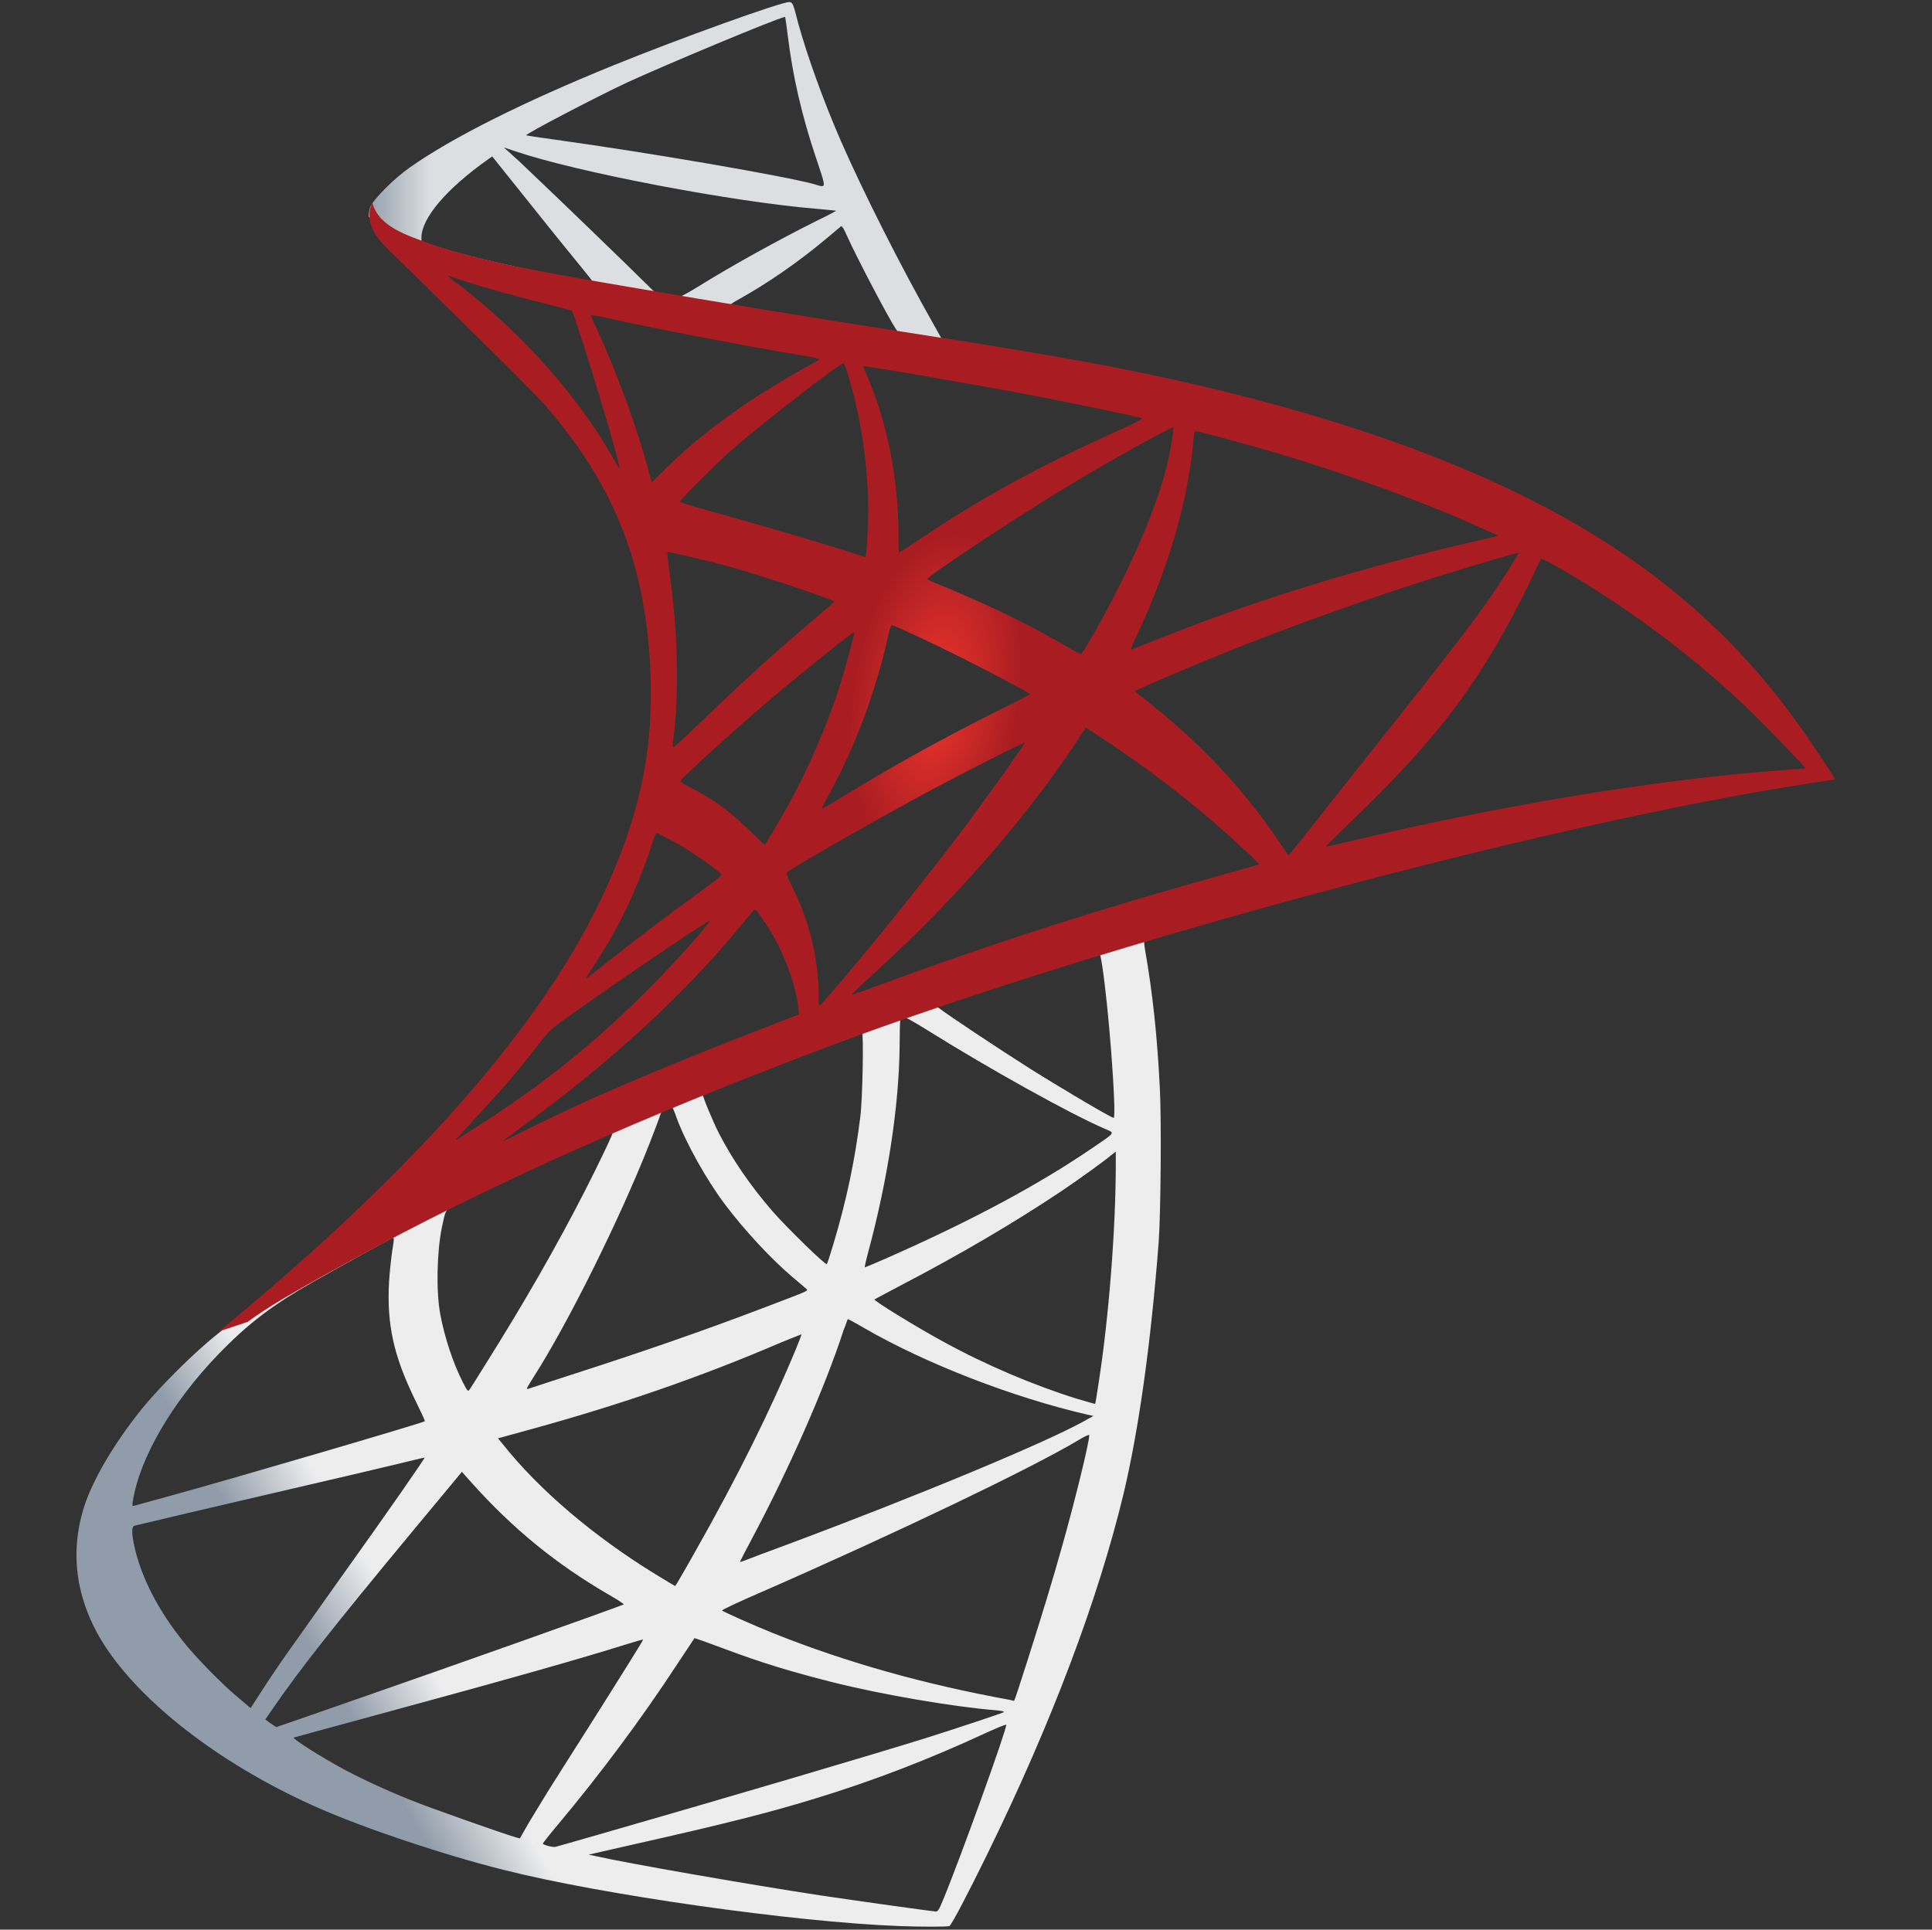 <?xml version="1.0" encoding="utf-8"?>
<!-- Generator: Adobe Illustrator 24.0.0, SVG Export Plug-In . SVG Version: 6.00 Build 0)  -->
<svg version="1.1" id="Layer_1" xmlns="http://www.w3.org/2000/svg" xmlns:xlink="http://www.w3.org/1999/xlink" x="0px" y="0px"
	 viewBox="0 0 2023 2021" style="enable-background:new 0 0 2023 2021;" xml:space="preserve">
<rect x="0" y="0" width="2023" height="2021" fill="#333333" stroke="none"/>
<style type="text/css">
	.st0{fill:url(#SVGID_1_);}
	.st1{fill:url(#SVGID_2_);}
	.st2{fill:url(#SVGID_3_);}
</style>
<g transform="matrix(.569 0 0 .569 199.451 -82.735)">
	
		<linearGradient id="SVGID_1_" gradientUnits="userSpaceOnUse" x1="-24189.188" y1="-1064.916" x2="-22959.82" y2="-1791.33" gradientTransform="matrix(0.119 0 0 0.119 3196.151 3468.041)">
		<stop  offset="0" style="stop-color:#909CA9"/>
		<stop  offset="1" style="stop-color:#EDEDEE"/>
	</linearGradient>
	<path class="st0" d="M1833.7,1803l-709.5,231.7L507,2307.1l-172.7,45.6c-44,41.8-90.1,84.2-140,127.1
		C139.7,2527,88.7,2569.9,49.6,2601c-43.4,34.3-107.8,98.7-140.5,139.4c-48.8,61.1-87.4,126-104,175.9
		c-29.5,90.1-15,181.3,41.8,265.4c72.9,107.2,218.3,216.6,387.7,291.2c86.3,38.1,231.7,86.9,341.1,114.2
		c181.8,46.1,533.6,96,727.2,103.5c39.1,1.6,91.7,1.6,93.8,0c4.3-2.7,34.3-60.1,69.2-131.4c119-242.9,204.8-470.8,251.5-665.5
		c27.9-118,49.9-275.1,64.3-461.2c3.8-52,5.4-226.3,2.1-285.3c-4.8-96.5-13.4-174.8-26.8-251.5c-2.1-11.3-2.7-21.5-1.6-22
		c2.1-1.6,8.6-3.8,96-29L1833.7,1803L1833.7,1803L1833.7,1803L1833.7,1803z M1671.7,1897.9c6.4,0,23.6,164.6,27.9,268.7
		c1.1,22,0.5,36.5-0.5,36.5c-4.3,0-90.6-50.9-152.3-89.5c-53.6-33.8-155.5-101.4-171.6-114.2c-5.4-3.8-4.8-4.3,39.1-19.3
		C1488.9,1954.8,1665.8,1897.9,1671.7,1897.9z M1310.3,2017c4.8,0,17.2,7,46.7,25.2c110.5,69.2,260.6,152.8,325,180.7
		c19.8,8.6,22,5.4-23.6,36.5c-97.6,66.5-219.3,131.9-368.4,197.9c-26.3,11.8-48.3,20.9-48.8,20.9c-1.1,0,2.1-13.4,6.4-29.5
		c35.9-133.5,56.3-268.7,57.4-377c0.5-53.6,0.5-53.6,5.4-55.2C1309.2,2017,1309.7,2017,1310.3,2017L1310.3,2017z M1235.8,2045.4
		c3.2,3.2,1.1,123.3-3.2,156c-9.7,78.3-24.7,151.2-49.3,233.3c-5.9,19.8-11.3,36.5-12.3,37.5c-2.2,2.7-75.6-69.2-99.8-97.1
		c-41.8-48.3-74.5-96.5-98.7-143.7c-12.3-24.1-31.6-71.3-30-72.9C951,2152.7,1233.6,2043.3,1235.8,2045.4L1235.8,2045.4z
		 M885,2183.2c0.5,0,1.1,0,1.6,0.5c1.1,1.1,4.8,9.7,8,19.3c17.2,46.7,55.8,115.3,89,159.3c36.5,48.3,84.2,99.7,123.9,133.5
		c12.9,10.7,24.7,20.9,26.3,22.5c3.2,3.2,4.3,2.7-83.1,35.9c-101.3,38.6-211.8,77.2-338.4,118c-30.2,9.7-60.4,19.6-90.6,29.5
		c-4.8,1.6-3.2-1.1,10.7-23.1c62.7-98.1,158.2-290.6,211.8-426.9c9.1-23.6,18.2-47.2,19.8-52.6c2.1-7.5,4.8-10.2,11.8-13.9
		C879.7,2184.3,883.4,2183.2,885,2183.2L885,2183.2z M777.8,2227.7c1.6,1.1-25.7,58.5-52.6,111c-52,101.3-108.9,201.1-185,322.3
		c-12.9,20.9-25.2,40.2-26.8,42.4c-2.7,3.8-3.8,2.7-12.3-13.9c-18.2-35.9-33.3-82.1-41.3-124.4c-8-41.8-6.4-114.8,2.7-159.8
		c7-33.2,6.4-32.7,22.5-40.8C553.6,2329.6,775.7,2225.6,777.8,2227.7L777.8,2227.7z M1702.8,2265.3v22.5
		c0,119.6-12.9,283.7-31.6,403.3c-3.2,20.9-5.9,38.1-6.4,38.6c0,0-15.5-4.3-33.8-9.7c-80.4-25.2-167.8-62.2-246.7-105.6
		c-52-28.4-127.6-75.1-125.5-77.2c0.5-0.5,23.1-12.3,49.3-26.3c105.1-54.7,205.9-113.7,293.3-172.1c32.7-22,82-57.4,92.8-67
		L1702.8,2265.3L1702.8,2265.3z M372.9,2424c2.1,0,1.6,4.3-1.6,23.6c-2.1,13.9-4.8,39.7-5.9,57.4c-4.3,78.3,8.6,136.2,47.2,215.6
		c10.7,22,19.3,40.2,18.8,40.8c-3.8,3.2-358.7,107.3-470.3,137.8c-33.2,9.1-62.2,17.2-64.4,17.7c-3.7,1.1-4.3,0.5-2.7-8.6
		c12.3-78.8,72.4-181.8,156-268.7c55.8-57.9,100.3-91.7,176.4-135.1c54.7-31.1,138.9-77.7,145.3-79.9
		C371.9,2424,372.4,2424,372.9,2424L372.9,2424z M1209.5,2573.6c0.5-0.5,13.4,6.4,29,15.6c114.8,66.5,274.6,128.2,410.8,159.8
		l12.3,2.7l-17.2,9.6c-71.3,39.7-305.7,137.3-545.4,226.8c-34.9,12.9-69.2,25.7-75.6,28.4c-6.4,2.7-12.3,4.3-12.3,3.8
		c0-0.5,9.7-19.3,22-42.4c67-125.5,134.6-278.3,168.9-384.5C1206.3,2583.3,1208.9,2574.2,1209.5,2573.6L1209.5,2573.6z
		 M1124.2,2601.5c0.5,0.5-3.8,11.8-9.1,24.7c-46.7,113.1-107.8,236.5-186.1,374.8c-19.8,35.4-36.5,63.8-37,63.8
		c-0.5,0-16.6-9.7-35.9-21.5c-113.7-69.7-214.5-155.5-280.5-238.6l-9.7-11.8l48.8-13.4c174.8-47.7,323.4-99.2,470.8-162.5
		C1106.5,2608.5,1123.7,2601.5,1124.2,2601.5z M1654,2786.5C1654,2786.5,1654.6,2787,1654,2786.5c0.5,12.3-26.8,122.8-49.3,202.7
		c-18.8,67-34.9,119.6-64.3,212.4c-12.9,40.8-24.1,74.5-24.7,74.5c-0.5,0-3.8-0.5-7-1.6c-159.3-29-301.9-69.2-436-122.8
		c-37.5-15-91.2-39.2-94.4-41.8c-1.1-1.1,31.1-16.1,71.9-33.8c244-106.7,497.1-227.9,584-279.9
		C1644.4,2789.7,1652.4,2786.5,1654,2786.5L1654,2786.5z M430.8,2828.3c1.1,1.1-67,99.2-162.5,232.7
		c-33.2,46.7-71.9,101.3-86.3,121.7c-14.5,20.4-36.5,52.6-48.8,71.9l-22.5,34.9l-24.1-20.4c-28.4-23.6-77.8-74-99.7-101.9
		c-46.1-57.4-77.2-118-89.6-173.2c-5.9-25.7-5.9-38.6-0.5-40.2c8-2.1,151.2-35.9,285.3-67c74.5-17.2,160.9-37.5,192-45
		C405.1,2834.2,430.3,2828.3,430.8,2828.3L430.8,2828.3z M499.5,2854.6l17.2,19.3c77.2,86.3,156.1,150.2,251.5,205.9
		c17.2,9.7,30,18.2,29,18.8c-3.7,2.7-331.4,119-483.2,171.6c-85.3,30-155.5,54.2-156,54.2c-0.5,0-5.4-3.2-10.7-7l-9.6-7l15.5-22.5
		c50.4-72.9,113.7-152.8,251.5-319.1L499.5,2854.6L499.5,2854.6z M927.4,3160.8c0.5-0.5,24.1,8,53.1,18.8
		c69.7,26.3,124.9,42.9,199,61.7c91.2,23.1,223.1,45.6,300.8,52c11.8,1.1,18.2,2.1,16.1,3.8c-3.8,2.1-82.6,28.4-140.5,46.7
		c-92.2,29-373.8,112.1-603.3,178c-42.4,12.3-78.8,22.5-81,23.1c-5.4,1.1-23.1-3.8-23.1-5.9c0-1.1,12.9-17.7,28.4-35.9
		c77.2-92.2,153.9-195.2,217.7-292.8C912.4,3183.3,927.4,3161.3,927.4,3160.8L927.4,3160.8z M833,3163.5
		c0.5,0.5-37.5,61.7-104,166.8c-28.4,44.5-60.1,94.9-71.3,112.6c-10.7,17.2-26.8,44-35.9,59l-15.6,27.4l-8-2.1
		c-19.3-5.4-155-53.1-190.9-67.6c-44.5-17.7-90.6-39.1-125-57.4c-42.9-23.1-96.5-57.4-92.2-58.5c1.1-0.5,74.5-20.4,163-44.5
		c234.9-63.8,365.2-100.8,450.5-127.6C819.1,3166.7,832.5,3162.9,833,3163.5L833,3163.5z M1500.7,3320.1h0.5
		c2.1,5.4-84.7,246.7-116.4,322.8c-7,17.2-9.6,21.5-13.4,20.9c-9.1-0.5-135.1-18.2-211.8-29.5c-133.5-20.4-357.7-59.5-414-72.4
		l-12.9-2.7l79.9-18.2c171.6-38.6,254.2-59.5,337.8-85.3c105.6-32.2,210.2-72.4,315.9-121.7
		C1483,3326.5,1496.9,3320.6,1500.7,3320.1L1500.7,3320.1z"/>
	
		<linearGradient id="SVGID_2_" gradientUnits="userSpaceOnUse" x1="-24140.693" y1="-25126.168" x2="-23151.514" y2="-25126.168" gradientTransform="matrix(0.119 0 0 0.119 3196.151 3468.041)">
		<stop  offset="0" style="stop-color:#939FAB"/>
		<stop  offset="1" style="stop-color:#DCDEE1"/>
	</linearGradient>
	<path class="st1" d="M1102.2,149.2c-11.8-1.6-202.2,67-325,116.9c-165.7,67.6-294.4,131.9-373.8,187.7
		c-29.5,20.9-66.5,57.9-72.4,72.4c-2.1,5.4-3.2,11.8-3.2,18.2l71.9,68.1l171.1,54.7l407,72.9l465.5,79.9l4.8-40.2
		c-1.6,0-2.7-0.5-4.3-0.5l-61.1-9.7l-12.3-22c-63.3-111.5-133-249.9-173.7-343.2c-31.6-72.4-61.7-156-78.3-216.1
		C1109.2,151.9,1108.1,149.8,1102.2,149.2L1102.2,149.2L1102.2,149.2L1102.2,149.2z M1093.6,176.6h0.6c0.5,0.5,2.7,15.6,4.8,33.2
		c9.1,75.1,25.7,147.5,52,225.8c19.8,59,19.8,55.8-3.2,48.8c-54.7-15-299.8-57.4-477.3-82c-28.4-3.8-52.6-7.5-52.6-8
		c-2.1-2.1,128.2-70.3,185.5-97.1C877,263.5,1078.6,179.3,1093.6,176.6L1093.6,176.6z M576.7,416.8l20.9,7
		c113.7,38.6,399.5,93.3,557.2,106.2c17.7,1.6,32.7,3.2,33.2,3.2c0.5,0.5-14.5,8.6-33.8,17.7c-76.1,38.1-159.8,84.7-217.7,120.7
		c-17.2,10.7-32.7,19.3-34.9,19.3c-2.1,0-13.4-2.1-25.2-3.8l-21.4-3.2l-53.6-52.6C707,539.6,633,468.8,604.6,442L576.7,416.8z
		 M555.3,433.4l75.6,94.4c41.3,52,83.1,103,92.2,114.2c9.1,11.3,16.6,20.4,16.1,20.9c-2.1,1.6-109.4-19.3-166.2-32.2
		c-58.5-13.4-82.6-19.8-118.5-31.1l-29.5-9.7v-7.5c0.5-35.9,46.1-89.6,123.3-144.2L555.3,433.4L555.3,433.4z M1197.7,562.1
		c2.1,0,4.8,4.8,11.3,19.3c18.2,40.2,75.1,148.5,89,169.5c4.3,7,11.8,7.5-63.8-4.8c-181.8-29.5-240.2-39.1-240.2-40.2
		c0-0.5,5.4-4.3,12.3-8c56.3-31.1,113.1-70.8,163.6-113.1c12.3-10.2,23.6-19.8,25.7-21.5C1196.1,562.1,1197.1,561.6,1197.7,562.1
		L1197.7,562.1z"/>
	
		<radialGradient id="SVGID_3_" cx="-5833.395" cy="-8073.44" r="1313.329" gradientTransform="matrix(-0.114 -1.712736e-02 3.463960e-02 -0.228 985.875 -510.708)" gradientUnits="userSpaceOnUse">
		<stop  offset="0" style="stop-color:#EE352C"/>
		<stop  offset="1" style="stop-color:#A91D22"/>
	</radialGradient>
	<path class="st2" d="M334.8,518.7c0,0-11.8,18.8-0.5,46.7c7,17.2,27.4,38.1,50.4,59.5c0,0,238.6,232.7,267.6,266
		c131.9,152.3,189.3,302.4,194.7,509.4c3.2,133-22,249.9-84.7,385.6c-111.5,243.5-347,512.1-710,810.3l53.1-17.7
		c34.3-25.7,81-53.1,190.4-113.1c252.6-138.4,536.8-265.5,885.3-396.3c501.9-188.8,1327.2-409.7,1797-481.6l48.8-7.5l-7.5-11.8
		c-42.9-66.5-72.4-107.8-107.8-151.8c-103-127.6-227.9-231.1-380.7-316.9c-210.2-117.4-482.1-209.1-826.4-277.2
		c-64.9-12.9-207.5-37.5-323.4-55.2c-245.6-38.1-404.3-64.3-579.1-94.4c-62.7-10.7-156.6-26.8-218.8-40.2
		c-32.2-7-93.8-21.5-142.1-38.1C402.4,579.3,346.6,564.3,334.8,518.7L334.8,518.7z M473.2,652.8c0.5-0.5,9.1,2.7,20.4,6.4
		c20.4,7,46.7,15,77.8,23.6c23.5,6.5,47.1,12.7,70.8,18.8c32.2,8,59,15.5,59.5,15.5c3.8,3.8,57.9,177,76.2,243.4
		c7,25.2,12.3,46.7,11.8,46.7c-0.6,0.5-6.4-8.6-13.4-20.9c-62.7-110.5-161.9-222.5-276.7-312.6C484.5,663,473.2,653.3,473.2,652.8
		L473.2,652.8z M737,725.7c2.7,0,14.5,1.6,29,4.8c91.2,20.4,254.7,51.5,359.3,69.2c17.7,2.7,31.6,5.9,31.6,7c0,1.1-6.4,4.8-14.5,9.1
		c-17.7,9.1-89,51.5-112.6,67.6c-59.5,39.7-113.1,82.6-151.8,121.2c-15.5,15.6-29,28.4-29,28.4s-3.2-9.1-5.9-20.4
		c-19.3-74.5-59.5-185-96-262.8c-5.9-12.3-10.7-23.6-10.7-24.7C736.5,726.2,736.5,725.7,737,725.7L737,725.7z M1201.4,814.2
		c3.2,1.1,8.6,19.3,19.3,59.5c19.8,77.8,29,164.6,25.7,245.6c-1.1,22.5-2.1,43.4-3.2,46.1l-1.6,5.4l-27.9-9.1
		c-57.4-18.2-150.7-45.6-230.6-68.1c-45.6-12.3-82.6-23.6-82.6-24.7c0-3.2,66.5-69.7,94.9-94.9
		C1049.7,926.3,1196.6,812.6,1201.4,814.2L1201.4,814.2z M1238.4,819.5c1.6-1.6,222,36.5,322.3,55.8c74.5,14.5,182.9,37,189.3,39.7
		c3.2,1.1-8,7.5-44,23.6c-141.6,63.8-246.7,121.2-351.2,190.9c-27.3,18.2-50.4,33.2-50.9,33.2c-0.5,0-1.1-15.5-1.1-34.3
		c0-101.9-20.4-204.8-57.9-291.7C1241.1,828.1,1237.9,820.1,1238.4,819.5z M1808.5,932.2c1.6,1.6-5.4,45-11.8,70.8
		c-19.3,79.9-71.3,198.4-135.1,310c-11.3,19.8-21.5,35.9-22.5,36.5c-1.1,0.5-15.5-7.5-32.2-17.2c-62.2-36.5-133-70.8-210.2-103
		c-21.4-9.1-40.2-16.6-40.8-17.7c-3.8-3.2,168.9-117.4,260.1-172.1C1688.3,995.4,1806.3,930,1808.5,932.2L1808.5,932.2z
		 M1849.2,938.6c4.8,0,102.4,26.8,153.4,41.8c126,37.5,270.8,90.6,365.2,133.5l39.1,17.7l-27.3,6.4
		c-230.6,53.1-427.9,114.2-618.3,191.4c-15.6,6.4-29.5,11.8-30.6,11.8c-1.1,0,4.3-12.3,11.3-27.4c57.4-121.7,94.4-248.8,103.5-357.1
		C1846,946.6,1847.6,938.6,1849.2,938.6L1849.2,938.6z M877.5,1161.7c1.6-1.6,76.1,16.1,116.4,27.3c61.1,17.2,190.9,60.6,190.9,63.8
		c0,0.5-14.5,12.9-31.6,27.9c-70.2,58.5-137.8,120.1-218.8,198.4c-24.1,23.1-44.5,41.8-45.6,41.8c-1.1,0-1.6-3.2-1.1-7.5
		c12.3-90.1,9.7-205.9-7.5-323.4C878.6,1175.1,877,1162.2,877.5,1161.7z M2443.9,1163.3c1.1,1.1-34.3,56.8-56.8,88.5
		c-32.2,46.1-79.4,107.3-186.1,241.3c-56.3,70.8-119.6,150.7-140.5,177.5c-21.5,26.8-39.1,49.3-39.7,49.3c-0.5,0-7.5-9.6-15-21.4
		c-60.1-90.1-131.9-168.9-217.2-239.7c-16.1-13.4-33.8-27.9-39.7-32.2c-5.9-4.3-10.7-8.6-10.7-9.1c0-1.6,91.2-40.8,160.3-68.6
		c121.2-49.3,286.3-108.3,410.2-146.4C2373.7,1182,2442.8,1162.2,2443.9,1163.3L2443.9,1163.3z M2485.2,1174c2.1-0.5,15,5.9,30.6,15
		c130.3,74.5,257.9,170.5,358.8,269.2c28.4,27.9,98.7,100.8,97.6,101.4c0,0-24.7,2.1-53.6,4.3c-225.8,17.2-514.8,64.9-792.6,131.9
		c-18.8,4.3-35.4,8-36.5,8c-1.1,0,19.8-20.9,46.1-46.1c163-157.1,237.6-256.3,325.5-433.3C2473.4,1198.1,2484.1,1175.6,2485.2,1174
		C2484.7,1174,2484.7,1174,2485.2,1174L2485.2,1174z M1291,1296.3c7.5,1.6,77.2,34.3,129.8,60.6c48.3,24.1,120.7,62.7,124.4,66
		c0.5,0.5-25.2,13.9-56.8,29.5c-100.8,50.4-187.2,98.1-277.3,152.8c-25.7,15.6-47.2,28.4-47.7,28.4c-2.1,0-1.6-2.2,12.9-28.4
		c48.3-87.9,86.9-193,108.9-295.5C1287.2,1301.6,1289.4,1296.3,1291,1296.3L1291,1296.3z M1221.3,1309.1
		c1.6,1.6-16.6,67.6-27.9,103.5c-22,68.1-59,153.4-94.9,217.7c-8.6,15-21.5,37-28.4,49.3l-13.4,21.4l-30-28.9
		c-34.9-33.8-63.3-54.7-99.7-73.5c-14.5-7.5-25.7-13.9-25.7-15c0-4.3,91.7-87.4,161.9-147.5
		C1113.5,1392.8,1219.7,1307.5,1221.3,1309.1L1221.3,1309.1z M1647.6,1484.5l26.3,17.2c60,39.2,130.8,91.2,185,136.7
		c30.6,25.2,89.5,78.3,101.3,91.2l6.4,7l-43.4,12.3c-245.6,68.1-435.4,128.7-656.9,210.2c-24.7,9.1-45.6,16.6-47.2,16.6
		c-3.2,0-5.9,2.7,49.3-48.3c141.6-130.3,267-274,360.4-414L1647.6,1484.5L1647.6,1484.5z M1535.5,1512.4
		c1.1,1.1-72.4,104.6-116.4,163c-52.6,69.7-145.9,186.6-210.2,262.8c-26.8,31.6-49.9,57.9-50.9,58.5c-1.6,0.5-2.1-7.5-2.1-19.8
		c0-64.9-16.6-134.1-45.6-193.1c-12.3-24.7-14.5-30.6-11.8-33.2c10.2-9.1,166.2-98.1,264.9-151.2
		C1429.9,1563.9,1533.9,1511.3,1535.5,1512.4L1535.5,1512.4z M857.7,1678.6c1.6,0,13.9,6.4,27.9,13.9c34.3,18.8,64.9,39.7,92.2,62.2
		c1.1,1.1-12.9,12.3-31.1,25.7c-50.9,36.5-128.2,94.9-173.2,130.9c-47.2,37.5-48.8,38.6-43.4,30.6c35.4-54.2,53.1-84.7,71.9-123.9
		c16.6-34.9,33.2-76.1,45-112.1C851.3,1690.4,856.6,1678.6,857.7,1678.6L857.7,1678.6z M1038.4,1820.2c2.7-0.5,5.9,4.3,20.4,25.7
		c30.6,45.6,54.2,106.7,60.1,156l1.1,10.7l-73.5,28.4c-131.4,50.9-252.6,101.3-334.6,138.9c-23.1,10.7-63.3,30-89.5,42.9
		c-26.3,13.4-47.7,23.6-47.7,23.1c0-0.5,16.6-12.9,37-27.9c160.3-116.4,299.2-244,403.3-371.6c11.3-13.4,21.5-25.7,22.5-26.3
		L1038.4,1820.2L1038.4,1820.2z M955.3,1840.6c2.1,2.1-59,71.3-100.8,113.7c-103.5,105.6-205.9,188.2-333,268.7
		c-16.1,10.2-30.6,19.3-32.2,20.4c-3.8,2.1,1.1-3.2,56.8-63.8c35.4-38.1,62.2-70.2,92.8-109.9c20.4-26.3,24.1-30,53.6-51
		C771.4,1961.8,953.1,1838.4,955.3,1840.6z"/>
</g>
</svg>
